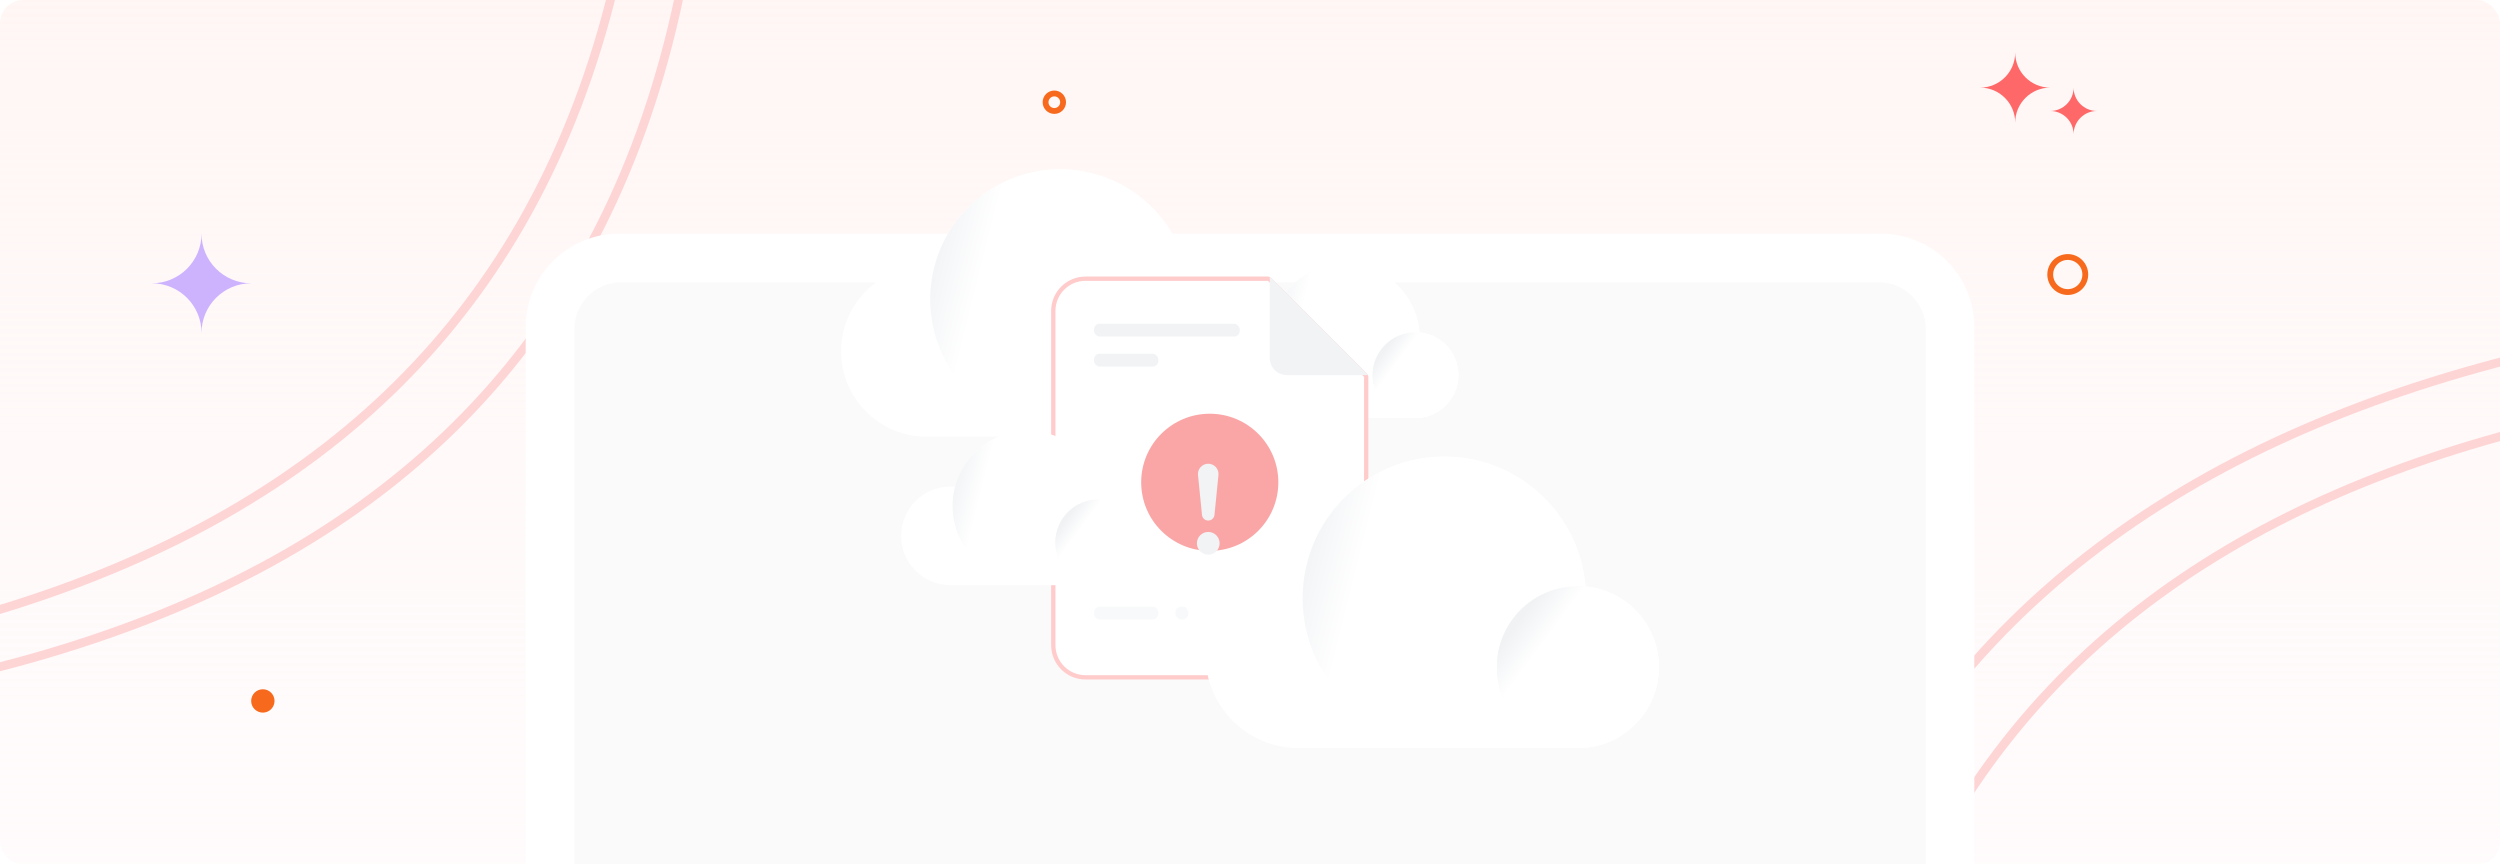 <svg width="428" height="148" viewBox="0 0 428 148" fill="none" xmlns="http://www.w3.org/2000/svg">
<g clip-path="url(#clip0_5795_3093)">
<rect width="428" height="148" rx="4" fill="url(#paint0_linear_5795_3093)"/>
<path d="M110.888 -64C114.562 85.016 11.001 118.458 -114 117.993" stroke="#FED5D5" stroke-width="1.5" stroke-linecap="round"/>
<path d="M120.888 -57C124.562 92.016 21.001 125.458 -104 124.993" stroke="#FED5D5" stroke-width="1.5" stroke-linecap="round"/>
<path d="M311.282 244.775C307.608 95.758 411.169 62.317 536.17 62.782" stroke="#FED5D5" stroke-width="1.5" stroke-linecap="round"/>
<path d="M298.103 247.047C294.125 85.709 406.254 49.502 541.589 50.005" stroke="#FED5D5" stroke-width="1.5" stroke-linecap="round"/>
<path d="M345 9C345 12.314 347.686 15 351 15C347.686 15 345 17.686 345 21C345 17.686 342.314 15 339 15C342.314 15 345 12.314 345 9Z" fill="#FF6868"/>
<path d="M355 15C355 17.209 356.791 19 359 19C356.791 19 355 20.791 355 23C355 20.791 353.209 19 351 19C353.209 19 355 17.209 355 15Z" fill="#FF6868"/>
<circle cx="354" cy="47" r="3" fill="#FFF8F6" stroke="#F7691D"/>
<circle cx="180.5" cy="17.5" r="1.5" fill="#FFF8F6" stroke="#F7691D"/>
<circle cx="45" cy="120" r="2" fill="#F7691D"/>
<path d="M34.5 40C34.5 44.694 38.306 48.5 43 48.5C38.306 48.5 34.5 52.306 34.5 57C34.5 52.306 30.694 48.5 26 48.5C30.694 48.5 34.5 44.694 34.5 40Z" fill="#CDB3FD"/>
<g filter="url(#filter0_d_5795_3093)">
<path d="M338 186.671H90V56C90 47.163 97.163 40 106 40H322C330.837 40 338 47.163 338 56V186.671Z" fill="white"/>
</g>
<path d="M328.021 178.335H99.999C99.078 178.335 98.332 177.589 98.332 176.668V56.331C98.332 51.913 101.914 48.331 106.332 48.331H321.688C326.106 48.331 329.688 51.913 329.688 56.331V176.668C329.688 177.589 328.942 178.335 328.021 178.335Z" fill="#FAFAFB"/>
<g filter="url(#filter1_d_5795_3093)">
<path d="M208.578 63.123C208.578 67.784 212.356 71.563 217.017 71.563H242.335C246.388 71.563 249.673 68.277 249.673 64.224C249.673 60.404 246.754 57.266 243.025 56.918C242.482 50.325 236.959 45.144 230.226 45.144C224.275 45.144 219.27 49.192 217.813 54.684L217.803 54.72C217.544 54.697 217.282 54.684 217.017 54.684C212.356 54.684 208.578 58.463 208.578 63.123Z" fill="white"/>
</g>
<path d="M243.069 57.987C243.069 65.079 237.319 70.829 230.227 70.829C223.134 70.829 217.385 65.079 217.385 57.987C217.385 50.894 223.134 45.144 230.227 45.144C237.319 45.144 243.069 50.894 243.069 57.987Z" fill="url(#paint1_linear_5795_3093)"/>
<path d="M249.673 64.224C249.673 68.277 246.387 71.563 242.334 71.563C238.282 71.563 234.996 68.277 234.996 64.224C234.996 60.171 238.282 56.886 242.334 56.886C246.387 56.886 249.673 60.171 249.673 64.224Z" fill="url(#paint2_linear_5795_3093)"/>
<path d="M249.673 64.224C249.673 68.277 246.387 71.563 242.334 71.563C238.282 71.563 234.996 68.277 234.996 64.224C234.996 60.171 238.282 56.886 242.334 56.886C246.387 56.886 249.673 60.171 249.673 64.224Z" fill="url(#paint3_linear_5795_3093)"/>
<g filter="url(#filter2_d_5795_3093)">
<path d="M144 60.142C144 68.215 150.545 74.76 158.618 74.76H202.471C209.491 74.76 215.182 69.069 215.182 62.049C215.182 55.432 210.126 49.996 203.666 49.393C202.726 37.974 193.16 29 181.498 29C171.19 29 162.52 36.011 159.996 45.525L159.979 45.587C159.531 45.546 159.077 45.525 158.618 45.525C150.545 45.525 144 52.069 144 60.142Z" fill="white"/>
</g>
<path d="M203.741 51.245C203.741 63.53 193.782 73.489 181.496 73.489C169.211 73.489 159.252 63.53 159.252 51.245C159.252 38.959 169.211 29 181.496 29C193.782 29 203.741 38.959 203.741 51.245Z" fill="url(#paint4_linear_5795_3093)"/>
<path d="M215.182 62.049C215.182 69.069 209.491 74.76 202.471 74.76C195.451 74.76 189.76 69.069 189.76 62.049C189.76 55.029 195.451 49.338 202.471 49.338C209.491 49.338 215.182 55.029 215.182 62.049Z" fill="url(#paint5_linear_5795_3093)"/>
<path d="M215.182 62.049C215.182 69.069 209.491 74.76 202.471 74.76C195.451 74.76 189.76 69.069 189.76 62.049C189.76 55.029 195.451 49.338 202.471 49.338C209.491 49.338 215.182 55.029 215.182 62.049Z" fill="url(#paint6_linear_5795_3093)"/>
<g filter="url(#filter3_d_5795_3093)">
<path d="M185.83 116.327H228.392C231.635 116.327 234.263 113.698 234.263 110.456V64.528C234.263 64.334 234.186 64.147 234.048 64.009L217.6 47.561C217.462 47.423 217.275 47.346 217.081 47.346H185.83C182.587 47.346 179.959 49.974 179.959 53.217V110.456C179.959 113.698 182.587 116.327 185.83 116.327Z" fill="white"/>
<path d="M185.83 47.713H217.081C217.154 47.713 217.224 47.735 217.284 47.775L217.34 47.821L233.789 64.269C233.858 64.338 233.896 64.431 233.896 64.529V110.456C233.896 113.496 231.432 115.96 228.393 115.96H185.83C182.791 115.96 180.326 113.496 180.326 110.456V53.217C180.326 50.177 182.79 47.713 185.83 47.713Z" stroke="#FF6A6A" stroke-opacity="0.35" stroke-width="0.734"/>
</g>
<circle cx="207.111" cy="82.57" r="11.741" fill="#FAA6A6"/>
<g filter="url(#filter4_d_5795_3093)">
<path d="M204.908 88.122C204.908 87.867 204.959 87.614 205.056 87.378C205.154 87.142 205.297 86.927 205.478 86.747C205.658 86.566 205.873 86.423 206.109 86.325C206.345 86.228 206.598 86.177 206.853 86.177C207.109 86.177 207.361 86.228 207.597 86.325C207.833 86.423 208.048 86.566 208.228 86.747C208.409 86.927 208.552 87.142 208.65 87.378C208.748 87.614 208.798 87.867 208.798 88.122C208.798 88.638 208.593 89.133 208.228 89.498C207.864 89.862 207.369 90.067 206.853 90.067C206.337 90.067 205.843 89.862 205.478 89.498C205.113 89.133 204.908 88.638 204.908 88.122ZM205.099 76.443C205.073 76.198 205.099 75.949 205.175 75.715C205.251 75.48 205.376 75.264 205.541 75.081C205.706 74.897 205.908 74.751 206.133 74.65C206.359 74.55 206.603 74.498 206.849 74.498C207.096 74.498 207.34 74.55 207.565 74.65C207.791 74.751 207.993 74.897 208.158 75.081C208.323 75.264 208.447 75.48 208.523 75.715C208.6 75.949 208.626 76.198 208.6 76.443L207.919 83.264C207.891 83.528 207.767 83.773 207.569 83.951C207.372 84.129 207.115 84.227 206.849 84.227C206.583 84.227 206.327 84.129 206.129 83.951C205.932 83.773 205.807 83.528 205.78 83.264L205.099 76.443Z" fill="#F1F3F5"/>
</g>
<path d="M217.385 47.346L234.263 64.224H220.32C218.699 64.224 217.385 62.91 217.385 61.289V47.346Z" fill="#F1F3F5"/>
<rect x="187.297" y="55.418" width="24.951" height="2.202" rx="0.978" fill="#F1F3F5"/>
<rect x="187.297" y="103.851" width="11.008" height="2.202" rx="0.978" fill="#F8F9FA"/>
<rect x="187.297" y="60.555" width="11.008" height="2.202" rx="0.978" fill="#F1F3F5"/>
<rect x="201.24" y="103.851" width="2.202" height="2.202" rx="0.978" fill="#F8F9FA"/>
<g filter="url(#filter5_d_5795_3093)">
<path d="M154.273 91.743C154.273 96.404 158.052 100.182 162.713 100.182H188.03C192.083 100.182 195.368 96.897 195.368 92.844C195.368 89.024 192.449 85.885 188.72 85.537C188.177 78.945 182.654 73.764 175.922 73.764C169.971 73.764 164.965 77.812 163.508 83.304L163.499 83.34C163.24 83.316 162.978 83.304 162.713 83.304C158.052 83.304 154.273 87.082 154.273 91.743Z" fill="white"/>
</g>
<path d="M188.764 86.606C188.764 93.699 183.015 99.448 175.922 99.448C168.83 99.448 163.08 93.699 163.08 86.606C163.08 79.514 168.83 73.764 175.922 73.764C183.015 73.764 188.764 79.514 188.764 86.606Z" fill="url(#paint7_linear_5795_3093)"/>
<path d="M195.368 92.844C195.368 96.897 192.083 100.182 188.03 100.182C183.977 100.182 180.691 96.897 180.691 92.844C180.691 88.791 183.977 85.505 188.03 85.505C192.083 85.505 195.368 88.791 195.368 92.844Z" fill="url(#paint8_linear_5795_3093)"/>
<path d="M195.368 92.844C195.368 96.897 192.083 100.182 188.03 100.182C183.977 100.182 180.691 96.897 180.691 92.844C180.691 88.791 183.977 85.505 188.03 85.505C192.083 85.505 195.368 88.791 195.368 92.844Z" fill="url(#paint9_linear_5795_3093)"/>
<g filter="url(#filter6_d_5795_3093)">
<path d="M206.375 112.128C206.375 120.931 213.512 128.068 222.316 128.068H270.137C277.793 128.068 283.999 121.862 283.999 114.207C283.999 106.991 278.485 101.063 271.441 100.406C270.415 87.953 259.983 78.167 247.266 78.167C236.026 78.167 226.571 85.813 223.818 96.187L223.8 96.255C223.311 96.21 222.816 96.187 222.316 96.187C213.512 96.187 206.375 103.324 206.375 112.128Z" fill="white"/>
</g>
<path d="M271.523 102.425C271.523 115.822 260.662 126.682 247.265 126.682C233.868 126.682 223.008 115.822 223.008 102.425C223.008 89.028 233.868 78.167 247.265 78.167C260.662 78.167 271.523 89.028 271.523 102.425Z" fill="url(#paint10_linear_5795_3093)"/>
<path d="M283.998 114.207C283.998 121.862 277.792 128.068 270.137 128.068C262.481 128.068 256.275 121.862 256.275 114.207C256.275 106.551 262.481 100.345 270.137 100.345C277.792 100.345 283.998 106.551 283.998 114.207Z" fill="url(#paint11_linear_5795_3093)"/>
<path d="M283.998 114.207C283.998 121.862 277.792 128.068 270.137 128.068C262.481 128.068 256.275 121.862 256.275 114.207C256.275 106.551 262.481 100.345 270.137 100.345C277.792 100.345 283.998 106.551 283.998 114.207Z" fill="url(#paint12_linear_5795_3093)"/>
</g>
<defs>
<filter id="filter0_d_5795_3093" x="70" y="20" width="288" height="186.671" filterUnits="userSpaceOnUse" color-interpolation-filters="sRGB">
<feFlood flood-opacity="0" result="BackgroundImageFix"/>
<feColorMatrix in="SourceAlpha" type="matrix" values="0 0 0 0 0 0 0 0 0 0 0 0 0 0 0 0 0 0 127 0" result="hardAlpha"/>
<feOffset/>
<feGaussianBlur stdDeviation="10"/>
<feComposite in2="hardAlpha" operator="out"/>
<feColorMatrix type="matrix" values="0 0 0 0 0 0 0 0 0 0 0 0 0 0 0 0 0 0 0.06 0"/>
<feBlend mode="normal" in2="BackgroundImageFix" result="effect1_dropShadow_5795_3093"/>
<feBlend mode="normal" in="SourceGraphic" in2="effect1_dropShadow_5795_3093" result="shape"/>
</filter>
<filter id="filter1_d_5795_3093" x="193.901" y="30.468" width="70.449" height="55.772" filterUnits="userSpaceOnUse" color-interpolation-filters="sRGB">
<feFlood flood-opacity="0" result="BackgroundImageFix"/>
<feColorMatrix in="SourceAlpha" type="matrix" values="0 0 0 0 0 0 0 0 0 0 0 0 0 0 0 0 0 0 127 0" result="hardAlpha"/>
<feOffset/>
<feGaussianBlur stdDeviation="7.338"/>
<feComposite in2="hardAlpha" operator="out"/>
<feColorMatrix type="matrix" values="0 0 0 0 0 0 0 0 0 0 0 0 0 0 0 0 0 0 0.06 0"/>
<feBlend mode="normal" in2="BackgroundImageFix" result="effect1_dropShadow_5795_3093"/>
<feBlend mode="normal" in="SourceGraphic" in2="effect1_dropShadow_5795_3093" result="shape"/>
</filter>
<filter id="filter2_d_5795_3093" x="118.578" y="3.578" width="122.026" height="96.605" filterUnits="userSpaceOnUse" color-interpolation-filters="sRGB">
<feFlood flood-opacity="0" result="BackgroundImageFix"/>
<feColorMatrix in="SourceAlpha" type="matrix" values="0 0 0 0 0 0 0 0 0 0 0 0 0 0 0 0 0 0 127 0" result="hardAlpha"/>
<feOffset/>
<feGaussianBlur stdDeviation="12.711"/>
<feComposite in2="hardAlpha" operator="out"/>
<feColorMatrix type="matrix" values="0 0 0 0 0 0 0 0 0 0 0 0 0 0 0 0 0 0 0.06 0"/>
<feBlend mode="normal" in2="BackgroundImageFix" result="effect1_dropShadow_5795_3093"/>
<feBlend mode="normal" in="SourceGraphic" in2="effect1_dropShadow_5795_3093" result="shape"/>
</filter>
<filter id="filter3_d_5795_3093" x="165.282" y="32.669" width="83.658" height="98.334" filterUnits="userSpaceOnUse" color-interpolation-filters="sRGB">
<feFlood flood-opacity="0" result="BackgroundImageFix"/>
<feColorMatrix in="SourceAlpha" type="matrix" values="0 0 0 0 0 0 0 0 0 0 0 0 0 0 0 0 0 0 127 0" result="hardAlpha"/>
<feOffset/>
<feGaussianBlur stdDeviation="7.338"/>
<feComposite in2="hardAlpha" operator="out"/>
<feColorMatrix type="matrix" values="0 0 0 0 0 0 0 0 0 0 0 0 0 0 0 0 0 0 0.06 0"/>
<feBlend mode="normal" in2="BackgroundImageFix" result="effect1_dropShadow_5795_3093"/>
<feBlend mode="normal" in="SourceGraphic" in2="effect1_dropShadow_5795_3093" result="shape"/>
</filter>
<filter id="filter4_d_5795_3093" x="180.447" y="54.929" width="52.813" height="64.492" filterUnits="userSpaceOnUse" color-interpolation-filters="sRGB">
<feFlood flood-opacity="0" result="BackgroundImageFix"/>
<feColorMatrix in="SourceAlpha" type="matrix" values="0 0 0 0 0 0 0 0 0 0 0 0 0 0 0 0 0 0 127 0" result="hardAlpha"/>
<feOffset dy="4.892"/>
<feGaussianBlur stdDeviation="12.231"/>
<feComposite in2="hardAlpha" operator="out"/>
<feColorMatrix type="matrix" values="0 0 0 0 0 0 0 0 0 0 0 0 0 0 0 0 0 0 0.05 0"/>
<feBlend mode="normal" in2="BackgroundImageFix" result="effect1_dropShadow_5795_3093"/>
<feBlend mode="normal" in="SourceGraphic" in2="effect1_dropShadow_5795_3093" result="shape"/>
</filter>
<filter id="filter5_d_5795_3093" x="139.597" y="59.087" width="70.449" height="55.772" filterUnits="userSpaceOnUse" color-interpolation-filters="sRGB">
<feFlood flood-opacity="0" result="BackgroundImageFix"/>
<feColorMatrix in="SourceAlpha" type="matrix" values="0 0 0 0 0 0 0 0 0 0 0 0 0 0 0 0 0 0 127 0" result="hardAlpha"/>
<feOffset/>
<feGaussianBlur stdDeviation="7.338"/>
<feComposite in2="hardAlpha" operator="out"/>
<feColorMatrix type="matrix" values="0 0 0 0 0 0 0 0 0 0 0 0 0 0 0 0 0 0 0.06 0"/>
<feBlend mode="normal" in2="BackgroundImageFix" result="effect1_dropShadow_5795_3093"/>
<feBlend mode="normal" in="SourceGraphic" in2="effect1_dropShadow_5795_3093" result="shape"/>
</filter>
<filter id="filter6_d_5795_3093" x="178.652" y="50.444" width="133.069" height="105.347" filterUnits="userSpaceOnUse" color-interpolation-filters="sRGB">
<feFlood flood-opacity="0" result="BackgroundImageFix"/>
<feColorMatrix in="SourceAlpha" type="matrix" values="0 0 0 0 0 0 0 0 0 0 0 0 0 0 0 0 0 0 127 0" result="hardAlpha"/>
<feOffset/>
<feGaussianBlur stdDeviation="13.861"/>
<feComposite in2="hardAlpha" operator="out"/>
<feColorMatrix type="matrix" values="0 0 0 0 0 0 0 0 0 0 0 0 0 0 0 0 0 0 0.06 0"/>
<feBlend mode="normal" in2="BackgroundImageFix" result="effect1_dropShadow_5795_3093"/>
<feBlend mode="normal" in="SourceGraphic" in2="effect1_dropShadow_5795_3093" result="shape"/>
</filter>
<linearGradient id="paint0_linear_5795_3093" x1="214" y1="-35.219" x2="214" y2="198.652" gradientUnits="userSpaceOnUse">
<stop stop-color="#FFF5F2"/>
<stop offset="1" stop-color="#FFF7FA" stop-opacity="0.29"/>
</linearGradient>
<linearGradient id="paint1_linear_5795_3093" x1="217.385" y1="51.749" x2="243.803" y2="58.353" gradientUnits="userSpaceOnUse">
<stop stop-color="#F0F2F4"/>
<stop offset="0.212" stop-color="white"/>
</linearGradient>
<linearGradient id="paint2_linear_5795_3093" x1="234.996" y1="60.66" x2="250.407" y2="65.692" gradientUnits="userSpaceOnUse">
<stop stop-color="#F0F2F4"/>
<stop offset="0.212" stop-color="white"/>
</linearGradient>
<linearGradient id="paint3_linear_5795_3093" x1="239.032" y1="57.253" x2="250.407" y2="65.692" gradientUnits="userSpaceOnUse">
<stop stop-color="#F0F2F4"/>
<stop offset="0.212" stop-color="white"/>
</linearGradient>
<linearGradient id="paint4_linear_5795_3093" x1="159.252" y1="40.44" x2="205.012" y2="51.88" gradientUnits="userSpaceOnUse">
<stop stop-color="#F0F2F4"/>
<stop offset="0.212" stop-color="white"/>
</linearGradient>
<linearGradient id="paint5_linear_5795_3093" x1="189.76" y1="55.875" x2="216.453" y2="64.591" gradientUnits="userSpaceOnUse">
<stop stop-color="#F0F2F4"/>
<stop offset="0.212" stop-color="white"/>
</linearGradient>
<linearGradient id="paint6_linear_5795_3093" x1="196.751" y1="49.973" x2="216.453" y2="64.591" gradientUnits="userSpaceOnUse">
<stop stop-color="#F0F2F4"/>
<stop offset="0.212" stop-color="white"/>
</linearGradient>
<linearGradient id="paint7_linear_5795_3093" x1="163.08" y1="80.369" x2="189.498" y2="86.973" gradientUnits="userSpaceOnUse">
<stop stop-color="#F0F2F4"/>
<stop offset="0.212" stop-color="white"/>
</linearGradient>
<linearGradient id="paint8_linear_5795_3093" x1="180.691" y1="89.279" x2="196.102" y2="94.312" gradientUnits="userSpaceOnUse">
<stop stop-color="#F0F2F4"/>
<stop offset="0.212" stop-color="white"/>
</linearGradient>
<linearGradient id="paint9_linear_5795_3093" x1="184.728" y1="85.872" x2="196.102" y2="94.312" gradientUnits="userSpaceOnUse">
<stop stop-color="#F0F2F4"/>
<stop offset="0.212" stop-color="white"/>
</linearGradient>
<linearGradient id="paint10_linear_5795_3093" x1="223.008" y1="90.642" x2="272.909" y2="103.118" gradientUnits="userSpaceOnUse">
<stop stop-color="#F0F2F4"/>
<stop offset="0.212" stop-color="white"/>
</linearGradient>
<linearGradient id="paint11_linear_5795_3093" x1="256.275" y1="107.474" x2="285.384" y2="116.979" gradientUnits="userSpaceOnUse">
<stop stop-color="#F0F2F4"/>
<stop offset="0.212" stop-color="white"/>
</linearGradient>
<linearGradient id="paint12_linear_5795_3093" x1="263.899" y1="101.039" x2="285.384" y2="116.979" gradientUnits="userSpaceOnUse">
<stop stop-color="#F0F2F4"/>
<stop offset="0.212" stop-color="white"/>
</linearGradient>
<clipPath id="clip0_5795_3093">
<rect width="428" height="148" rx="4" fill="white"/>
</clipPath>
</defs>
</svg>
